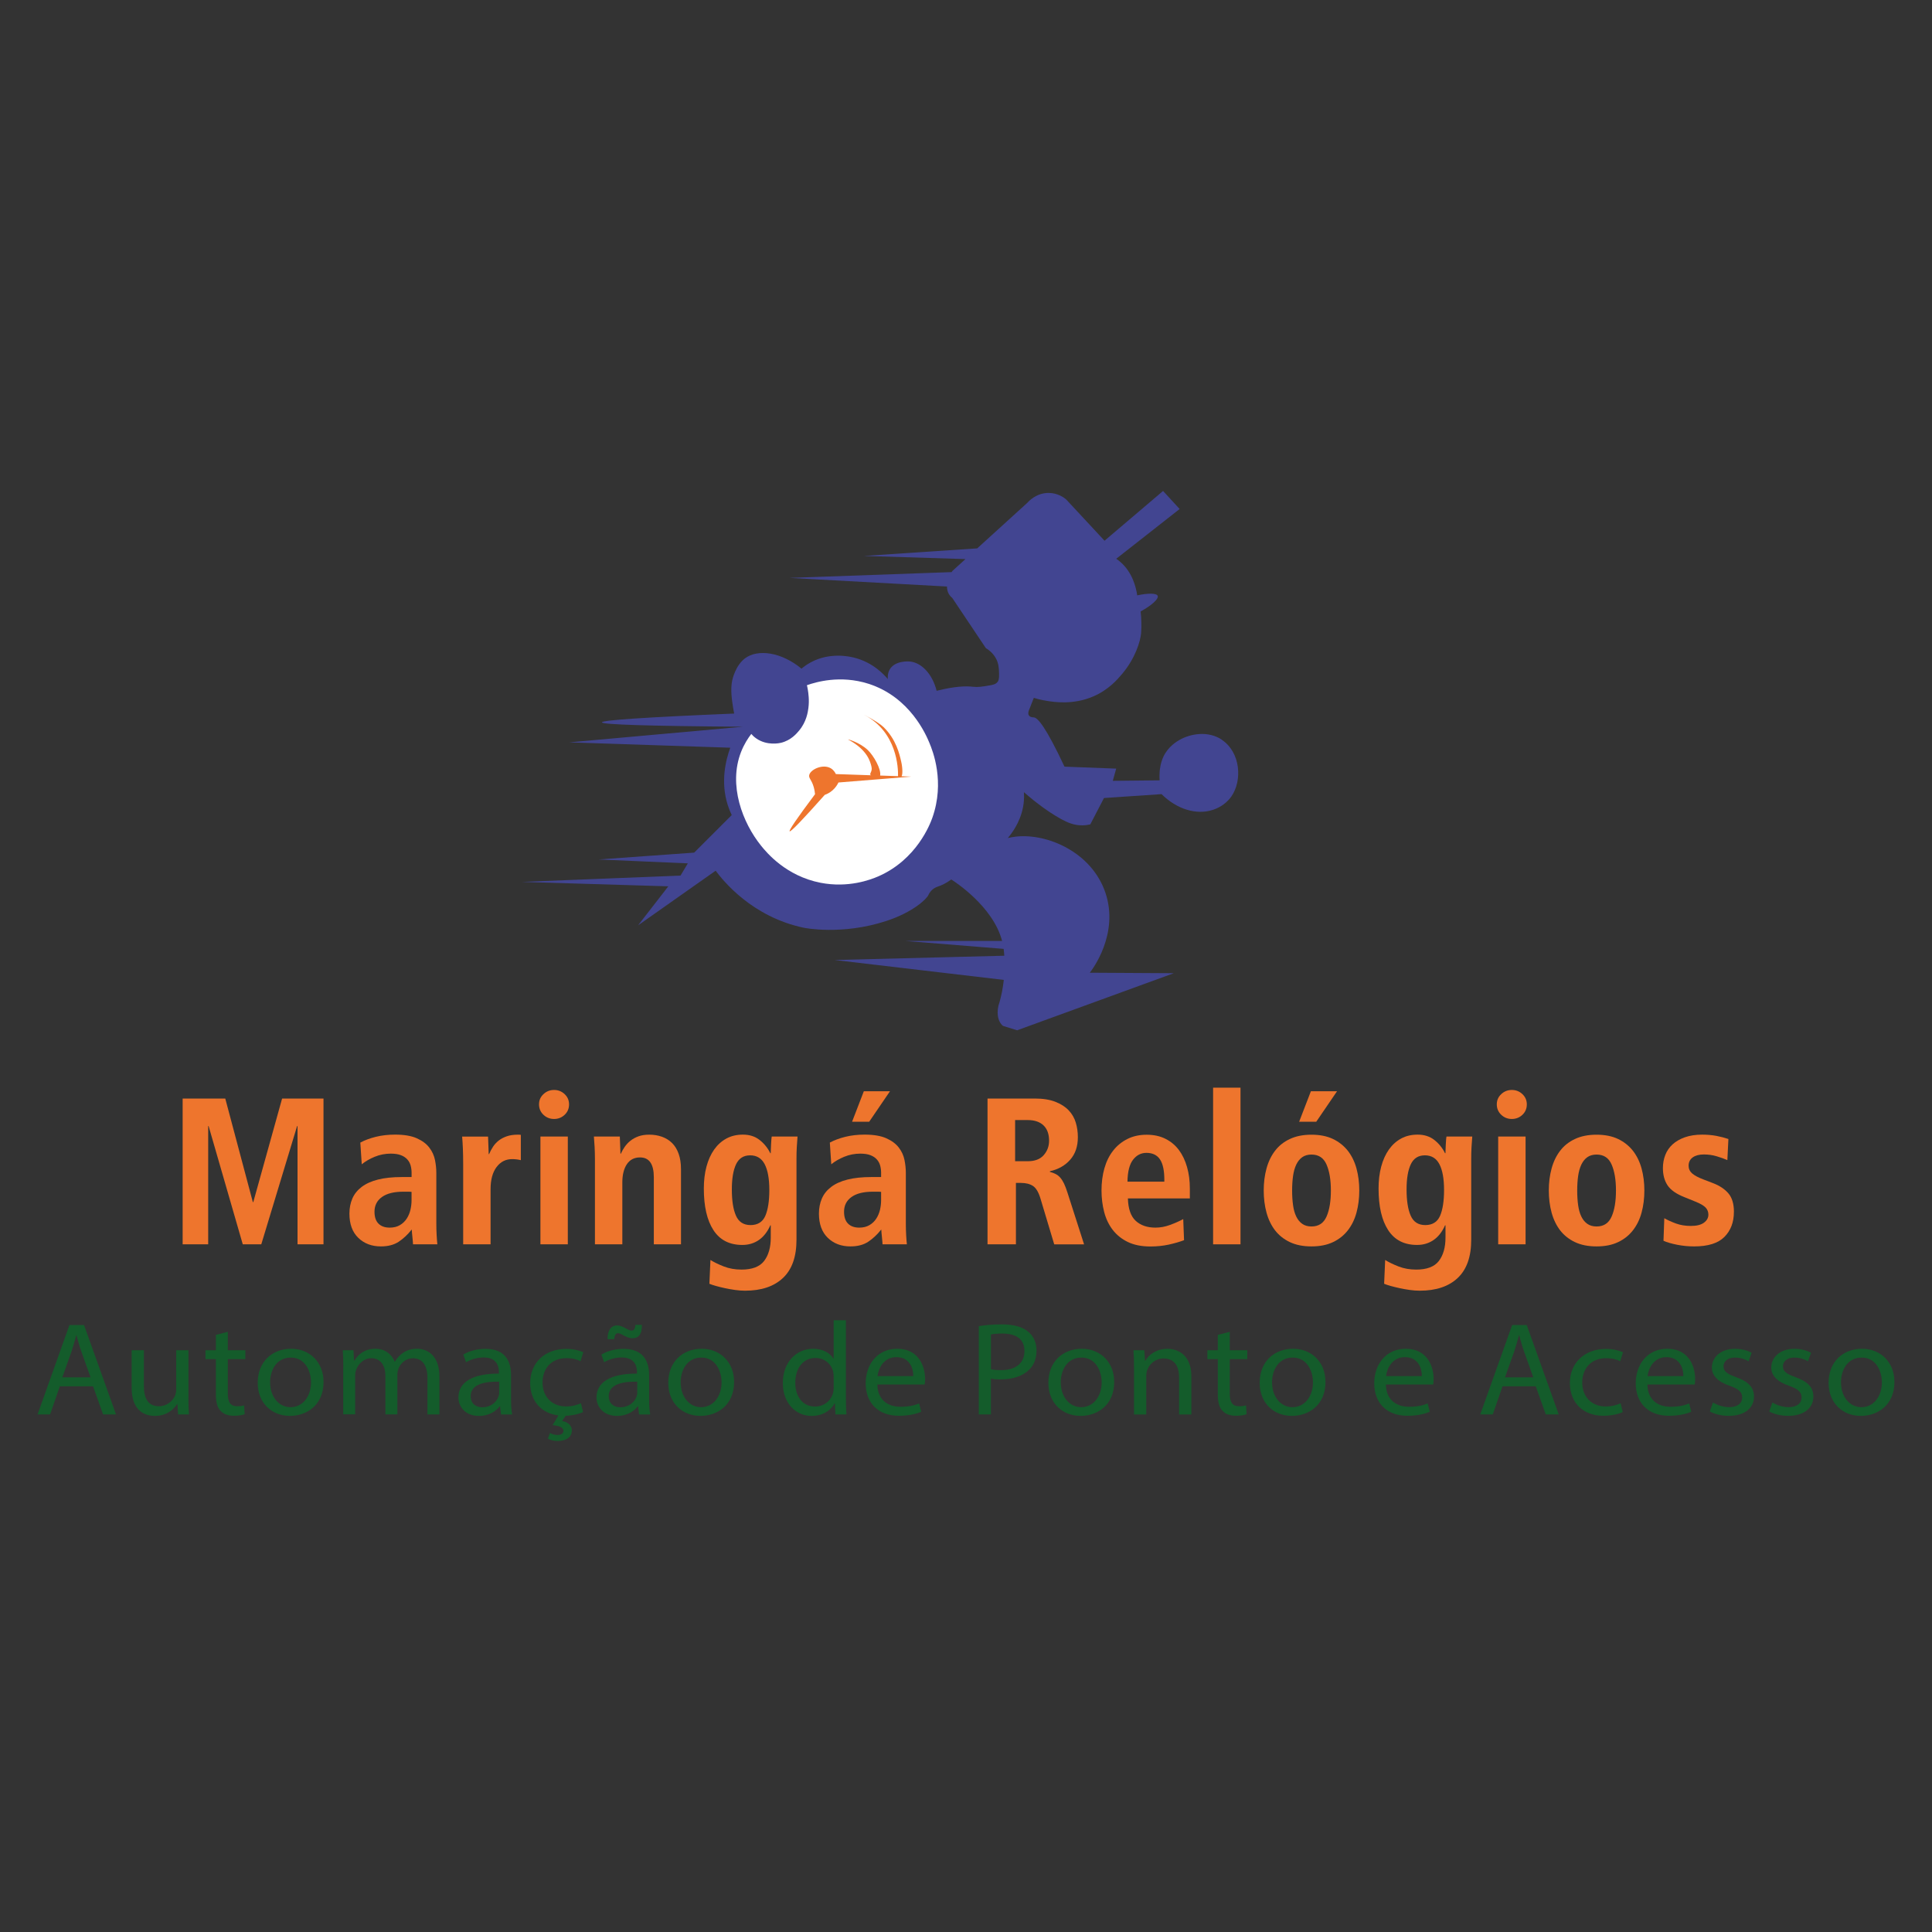 <svg xmlns="http://www.w3.org/2000/svg" id="Camada_1" viewBox="0 0 500 500"><rect x="0" y="0" width="500" height="500" fill="#333333" stroke="none"/><defs><style> .cls-1 { fill: #ee752d; } .cls-2 { fill: #fff; } .cls-3 { fill: #145c2b; } .cls-4 { fill: #424591; } </style></defs><path class="cls-1" d="M220.69,191.55c.95.34,1.91.67,2.86,1.01"></path><path class="cls-4" d="M316.27,191.47c-3.65-2.46-8.25-1.55-10.98,0-.7.4-2.93,1.7-4.17,4.29-.8,1.67-.96,3.41-1.01,4.04-.07.87-.04,1.61,0,2.15l-12.12.13.88-3.16-13.38-.51c-4.76-10.15-6.91-12.69-7.95-12.75-.15,0-.93,0-1.26-.51-.31-.46-.09-1.16.13-1.64l1.14-2.9c.79.24,1.91.54,3.28.76,2.05.33,6.93,1.1,12.12-1.14,3.93-1.69,6.2-4.33,7.45-5.81,3.37-3.99,4.75-8.42,4.92-10.61.15-1.9,0-4.17,0-4.17-.04-.57-.09-1.05-.13-1.39,2.91-1.6,4.72-3.27,4.42-4.04-.29-.73-2.55-.72-5.3-.13-.32-2.21-1.26-5.9-4.29-8.59-.37-.33-.75-.62-1.14-.88,5.47-4.29,10.94-8.59,16.41-12.88l-4.29-4.67c-5.05,4.29-10.1,8.59-15.15,12.88l-9.97-10.73c-.5-.41-2.1-1.61-4.42-1.64-3.23-.05-5.26,2.18-5.56,2.53-4.33,3.94-8.66,7.88-13,11.82l-29.34,1.95,26.3.82-3.41,3.1s-.08.13-.17.27l-41.94,1.5s27.2,1.48,40.74,2.23c0,.66.12,1.32.48,1.94.18.31.46.67.88,1.01,2.9,4.34,5.81,8.67,8.71,13.01.62.36,1.73,1.13,2.53,2.53.78,1.36.83,2.56.88,4.04.06,1.46-.19,1.9-.38,2.15-.47.61-1.21.76-1.89.88-2.09.36-3.14.54-4.55.38-1.74-.2-4.58-.15-9.34,1.05-1.06-4.24-3.82-7.27-6.9-7.58-.23-.02-3.81-.33-5.22,2.02-.55.93-.56,1.92-.51,2.53-.98-1.18-3.86-4.34-8.75-5.56-1.44-.36-6.33-1.36-11.11,1.18-1.09.58-1.92,1.21-2.48,1.68-5.19-4.29-11.32-5.17-14.65-2.65-2.44,1.85-3.23,5.43-3.28,5.68-.51,2.42-.08,5.12.25,7.2.09.58.18,1.06.25,1.39-22.82.95-34.23,1.71-34.22,2.27,0,.58,12.17.96,36.49,1.14-14.98,1.35-29.97,2.69-44.95,4.04,13.89.46,27.78.93,41.67,1.39-1.16,3.21-2.58,8.85-.63,14.9.29.91.64,1.75,1.01,2.53l-9.72,9.72c-8.25.59-16.5,1.18-24.75,1.77l23.11,1.01-1.89,3.16c-13.68.55-27.36,1.09-41.04,1.64,12.63.38,25.25.76,37.88,1.14l-7.83,10.1,20.08-14.14c1.94,2.6,9.43,11.97,22.85,14.77,0,0,9.73,2.03,21.34-1.77,6.83-2.24,10.37-5.63,10.86-6.69.06-.12.34-.8,1.01-1.39.62-.55,1.26-.75,1.64-.88.8-.28,1.92-.78,3.28-1.77.74.46,10.82,6.91,13.15,15.91h-25.02l25.42,2.05c.07.52.13,1.12.17,1.77l-43.9,1.11,43.77,5.15c-.11.99-.25,2.01-.46,3.06-.22,1.11-.45,2.02-.63,2.65-.92,2.48-.55,5.03.88,6.19,0,0,3.66,1.14,3.66,1.14,0,0,14.18-5.17,40.53-14.77-7.24-.04-14.48-.08-21.72-.13.54-.68,7.67-9.97,4.04-20.71-3.55-10.49-15.01-15.4-23.11-14.52-.89.1-1.63.25-2.15.38.14-.17.37-.44.63-.79.82-1.08,3.2-4.33,3.54-8.93.04-.5.06-1.24,0-2.15,1.27,1.11,5.3,4.58,9.6,6.94,1.65.9,3.37,1.67,5.56,1.64.85-.01,1.54-.14,2.02-.25l3.54-6.82,14.9-1.01c3.93,3.9,9.06,5.51,13.38,4.04.67-.23,3.03-1.07,4.67-3.41,2.92-4.17,2.38-11.42-2.4-14.65Z"></path><path class="cls-2" d="M194.43,189.95c-.82,1.06-1.85,2.62-2.65,4.67-3.35,8.6.41,18.32,5.18,24.24,1.48,1.84,6.49,7.86,15.4,9.6,7.21,1.4,12.93-.79,14.9-1.64,10.01-4.35,13.48-13.63,14.02-15.15,3.32-9.34.12-17.34-.76-19.44-.79-1.9-4.94-11.83-15.78-15.28-7.29-2.32-13.62-.43-15.91.38.07.31.17.74.25,1.26.11.7.41,2.61.13,4.67-.14,1.01-.48,3.51-2.4,5.81-.65.78-2.1,2.52-4.67,3.16-.32.08-3.63.84-6.44-1.14-.57-.4-.99-.82-1.26-1.14Z"></path><path class="cls-1" d="M233.31,200.89c.28-.28.34-1.96-.08-3.78-.47-2.05-1.31-5.74-4.55-8.92-1.43-1.41-5.82-3.6-5.05-3.2,8.58,4.46,8.83,13.85,8.78,15.88-1.54-.05-3.09-.11-4.63-.16.31-1.68-1.7-5.19-3.22-6.62-2.13-2.01-5.37-2.87-5.05-2.69,5.05,2.69,5.73,5.82,6.02,6.99.35,1.39-.74,1.88-.14,2.25-3.02-.1-6.05-.21-9.07-.31-.2-.42-.6-1.09-1.35-1.52-2.07-1.18-5.32.36-5.56,1.85-.12.77.63,1.13,1.18,3.03.22.78.3,1.44.34,1.85-4.64,6.19-6.82,9.39-6.57,9.6.27.22,3.3-2.92,9.09-9.43.49-.17,1.26-.51,2.02-1.18.84-.74,1.29-1.54,1.52-2.02,6.29-.51,12.57-1.01,18.86-1.52-.84-.03-1.69-.06-2.53-.09Z"></path><g><path class="cls-1" d="M77,322.03v-30.6h-.11l-9.27,30.6h-4.79l-8.84-30.6h-.11v30.6h-6.61v-37.73h11.03l7.14,26.81h.11l7.46-26.81h10.71v37.73h-6.71Z"></path><path class="cls-1" d="M106.89,322.03c0-.14-.02-.4-.05-.76-.04-.36-.07-.74-.11-1.14-.04-.4-.07-.77-.11-1.11-.04-.34-.05-.6-.05-.78h-.05c-1.03,1.3-2.15,2.34-3.36,3.14-1.21.79-2.74,1.19-4.58,1.19-2.38,0-4.33-.74-5.86-2.22-1.53-1.48-2.29-3.57-2.29-6.27,0-1.44.26-2.75.77-3.92.51-1.17,1.32-2.17,2.42-3,1.1-.83,2.5-1.46,4.21-1.89,1.7-.43,3.75-.65,6.13-.65h2.56v-1.08c0-.65-.08-1.27-.24-1.87s-.44-1.13-.85-1.59c-.41-.47-.96-.84-1.65-1.11-.69-.27-1.57-.41-2.64-.41-1.46,0-2.84.27-4.16.81-1.31.54-2.43,1.19-3.36,1.95l-.37-5.62c1.14-.61,2.47-1.11,4-1.49,1.53-.38,3.2-.57,5.01-.57,2.34,0,4.22.32,5.62.95,1.4.63,2.48,1.43,3.22,2.41.75.97,1.23,2.04,1.47,3.19.23,1.15.35,2.27.35,3.35v13.24c0,.97.03,1.92.08,2.84.05.92.11,1.72.19,2.41h-6.29ZM106.51,308.46c-.18-.03-.51-.05-1.01-.05h-1.12c-2.42,0-4.26.46-5.54,1.38-1.28.92-1.92,2.19-1.92,3.81,0,1.37.35,2.4,1.04,3.08.69.69,1.66,1.03,2.9,1.03,1.03,0,1.91-.22,2.64-.65.73-.43,1.31-.99,1.76-1.68.44-.68.76-1.44.96-2.27.19-.83.29-1.66.29-2.49v-2.16Z"></path><path class="cls-1" d="M134.8,300.25c-.25-.07-.59-.13-1.01-.19s-.85-.08-1.28-.08c-1.63,0-2.97.69-4,2.05-1.03,1.37-1.55,3.28-1.55,5.73v14.27h-7.09v-20.81c0-1.51-.03-2.86-.08-4.05-.05-1.19-.12-2.2-.19-3.03h6.71c0,.14,0,.42.03.84.02.41.03.86.05,1.35.02.49.03.95.05,1.38.02.43.03.76.03.97h.11c.28-.68.63-1.33,1.04-1.95.41-.61.91-1.14,1.49-1.59.59-.45,1.28-.81,2.08-1.08s1.73-.41,2.8-.41h.37c.14,0,.28.02.43.05v6.54Z"></path><path class="cls-1" d="M147.27,285.81c0,1.08-.38,1.98-1.14,2.7-.76.72-1.68,1.08-2.74,1.08s-1.98-.36-2.74-1.08c-.76-.72-1.15-1.62-1.15-2.7s.38-1.93,1.15-2.65c.76-.72,1.68-1.08,2.74-1.08s1.98.36,2.74,1.08c.76.72,1.14,1.6,1.14,2.65ZM139.86,322.03v-27.89h7.09v27.89h-7.09Z"></path><path class="cls-1" d="M169.21,322.03v-17.35c0-3.42-1.19-5.14-3.57-5.14-1.49,0-2.63.59-3.41,1.76-.78,1.17-1.17,2.75-1.17,4.73v16h-7.09v-22.05c0-1.04-.03-2.07-.08-3.08-.05-1.01-.12-1.93-.19-2.76h6.71c0,.14,0,.42.03.84.02.41.03.85.05,1.3.02.45.03.89.05,1.32.02.43.03.76.03.97h.11c.25-.58.58-1.16.99-1.76.41-.59.91-1.13,1.49-1.59.59-.47,1.28-.85,2.08-1.14.8-.29,1.73-.43,2.8-.43,1.17,0,2.26.18,3.28.54,1.01.36,1.88.9,2.61,1.62.73.72,1.3,1.65,1.7,2.78.41,1.14.61,2.46.61,3.97v19.46h-7.03Z"></path><path class="cls-1" d="M206.4,294.14c-.07.83-.13,1.73-.19,2.7s-.08,2.02-.08,3.13v20.87c0,4.4-1.16,7.69-3.49,9.89-2.33,2.2-5.6,3.3-9.83,3.3-.82,0-1.68-.06-2.58-.19-.91-.13-1.78-.28-2.61-.46s-1.61-.37-2.32-.57c-.71-.2-1.28-.39-1.71-.57l.27-6.16c.92.58,2.08,1.14,3.46,1.68s2.91.81,4.58.81c2.77,0,4.72-.75,5.86-2.24,1.14-1.5,1.71-3.51,1.71-6.03v-3.19h-.11c-.75,1.69-1.74,2.96-2.98,3.81-1.24.85-2.66,1.27-4.26,1.27-3.34,0-5.83-1.28-7.49-3.84s-2.48-6.14-2.48-10.76c0-2.09.23-3.99.69-5.7.46-1.71,1.13-3.18,2-4.41.87-1.22,1.93-2.17,3.17-2.84,1.24-.67,2.66-1,4.26-1,1.7,0,3.14.46,4.31,1.38,1.17.92,2.1,2.06,2.77,3.43h.11c0-.18,0-.47.03-.86.02-.4.03-.82.05-1.27.02-.45.04-.88.08-1.3.03-.41.07-.71.11-.89h6.66ZM199.1,307.98c0-2.92-.4-5.14-1.2-6.68-.8-1.53-2.05-2.3-3.76-2.3s-2.92.78-3.65,2.32c-.73,1.55-1.09,3.71-1.09,6.49,0,2.92.35,5.19,1.07,6.81.71,1.62,1.97,2.43,3.78,2.43s3.12-.79,3.81-2.38c.69-1.59,1.04-3.82,1.04-6.7Z"></path><path class="cls-1" d="M228.4,322.03c0-.14-.02-.4-.05-.76-.04-.36-.07-.74-.11-1.14-.04-.4-.07-.77-.11-1.11-.04-.34-.05-.6-.05-.78h-.05c-1.03,1.3-2.15,2.34-3.36,3.14-1.21.79-2.74,1.19-4.58,1.19-2.38,0-4.33-.74-5.86-2.22-1.53-1.48-2.29-3.57-2.29-6.27,0-1.44.26-2.75.77-3.92.51-1.17,1.32-2.17,2.42-3,1.1-.83,2.5-1.46,4.21-1.89,1.7-.43,3.75-.65,6.13-.65h2.56v-1.08c0-.65-.08-1.27-.24-1.87s-.44-1.13-.85-1.59c-.41-.47-.96-.84-1.65-1.11-.69-.27-1.57-.41-2.64-.41-1.46,0-2.84.27-4.16.81-1.31.54-2.43,1.19-3.36,1.95l-.37-5.62c1.14-.61,2.47-1.11,4-1.49,1.53-.38,3.2-.57,5.01-.57,2.34,0,4.22.32,5.62.95,1.4.63,2.48,1.43,3.22,2.41.75.97,1.23,2.04,1.47,3.19.23,1.15.35,2.27.35,3.35v13.24c0,.97.03,1.92.08,2.84.05.92.11,1.72.19,2.41h-6.29ZM228.03,308.46c-.18-.03-.51-.05-1.01-.05h-1.12c-2.42,0-4.26.46-5.54,1.38-1.28.92-1.92,2.19-1.92,3.81,0,1.37.35,2.4,1.04,3.08.69.69,1.66,1.03,2.9,1.03,1.03,0,1.91-.22,2.64-.65.73-.43,1.31-.99,1.76-1.68.44-.68.76-1.44.96-2.27.19-.83.29-1.66.29-2.49v-2.16ZM224.94,290.3h-4.42l3.04-7.89h6.77l-5.38,7.89Z"></path><path class="cls-1" d="M272.83,322.03l-3.52-11.73c-.5-1.69-1.14-2.81-1.94-3.35-.8-.54-1.84-.81-3.12-.81h-1.33v15.89h-7.35v-37.73h12.2c2.13,0,3.92.28,5.35.84,1.44.56,2.59,1.3,3.46,2.22.87.92,1.48,1.98,1.84,3.19.36,1.21.53,2.46.53,3.76,0,2.38-.66,4.32-1.97,5.81-1.31,1.5-3.07,2.5-5.27,3v.16c.53.14,1.02.32,1.46.54.44.22.84.52,1.2.92.35.4.68.91.99,1.54.3.63.59,1.4.88,2.3l4.32,13.46h-7.72ZM271.5,295.22c0-1.73-.48-3.05-1.44-3.97-.96-.92-2.33-1.38-4.1-1.38h-3.25v10.65h3.3c1.81,0,3.18-.52,4.1-1.57.92-1.04,1.39-2.29,1.39-3.73Z"></path><path class="cls-1" d="M291.9,310.14c.07,2.7.75,4.64,2.02,5.81,1.28,1.17,2.98,1.76,5.11,1.76,1.24,0,2.5-.23,3.78-.7,1.28-.47,2.41-.97,3.41-1.51l.21,5.46c-1.14.43-2.45.81-3.94,1.14-1.49.32-3.07.49-4.74.49-2.31,0-4.26-.39-5.86-1.16-1.6-.77-2.9-1.82-3.92-3.14-1.01-1.31-1.75-2.86-2.21-4.62-.46-1.77-.69-3.64-.69-5.62s.25-3.95.75-5.7c.5-1.75,1.24-3.26,2.24-4.54.99-1.28,2.22-2.29,3.68-3.03,1.46-.74,3.13-1.11,5.01-1.11s3.47.35,4.87,1.05c1.4.7,2.57,1.68,3.49,2.92.92,1.24,1.62,2.71,2.1,4.41.48,1.69.72,3.53.72,5.51v2.59h-16.03ZM301.33,305.33c0-2.38-.37-4.14-1.12-5.27s-1.92-1.7-3.52-1.7c-1.38,0-2.54.59-3.46,1.78-.92,1.19-1.4,3.08-1.44,5.68h9.54v-.49Z"></path><path class="cls-1" d="M313.95,322.03v-40.54h7.09v40.54h-7.09Z"></path><path class="cls-1" d="M351.78,308.09c0,2.05-.24,3.96-.72,5.73-.48,1.77-1.23,3.3-2.24,4.59-1.01,1.3-2.29,2.32-3.84,3.05-1.54.74-3.4,1.11-5.57,1.11s-4.03-.37-5.59-1.11c-1.56-.74-2.84-1.76-3.84-3.05-.99-1.3-1.73-2.83-2.21-4.59-.48-1.77-.72-3.68-.72-5.73s.24-3.91.72-5.68c.48-1.77,1.22-3.3,2.21-4.59.99-1.3,2.27-2.32,3.84-3.05,1.56-.74,3.43-1.11,5.59-1.11s4.02.37,5.57,1.11c1.54.74,2.82,1.76,3.84,3.05,1.01,1.3,1.76,2.83,2.24,4.59.48,1.77.72,3.66.72,5.68ZM344.43,308.09c0-2.74-.37-4.97-1.12-6.7-.75-1.73-2.04-2.59-3.89-2.59-.96,0-1.76.23-2.4.68-.64.45-1.15,1.09-1.55,1.92-.39.83-.67,1.81-.83,2.95-.16,1.14-.24,2.39-.24,3.76s.08,2.63.24,3.78c.16,1.15.43,2.14.83,2.95.39.81.91,1.44,1.55,1.89.64.45,1.44.68,2.4.68,1.85,0,3.14-.86,3.89-2.57.75-1.71,1.12-3.95,1.12-6.73ZM340.64,290.3h-4.42l3.04-7.89h6.77l-5.38,7.89Z"></path><path class="cls-1" d="M381.02,294.14c-.07.83-.13,1.73-.19,2.7s-.08,2.02-.08,3.13v20.87c0,4.4-1.16,7.69-3.49,9.89-2.33,2.2-5.6,3.3-9.83,3.3-.82,0-1.68-.06-2.58-.19-.91-.13-1.78-.28-2.61-.46s-1.61-.37-2.32-.57c-.71-.2-1.28-.39-1.71-.57l.27-6.16c.92.58,2.08,1.14,3.46,1.68s2.91.81,4.58.81c2.77,0,4.72-.75,5.86-2.24,1.14-1.5,1.71-3.51,1.71-6.03v-3.19h-.11c-.75,1.69-1.74,2.96-2.98,3.81-1.24.85-2.66,1.27-4.26,1.27-3.34,0-5.83-1.28-7.49-3.84s-2.48-6.14-2.48-10.76c0-2.09.23-3.99.69-5.7.46-1.71,1.13-3.18,2-4.41.87-1.22,1.93-2.17,3.17-2.84,1.24-.67,2.66-1,4.26-1,1.7,0,3.14.46,4.31,1.38,1.17.92,2.1,2.06,2.77,3.43h.11c0-.18,0-.47.03-.86.02-.4.03-.82.05-1.27.02-.45.04-.88.08-1.3.03-.41.07-.71.11-.89h6.66ZM373.72,307.98c0-2.92-.4-5.14-1.2-6.68-.8-1.53-2.05-2.3-3.76-2.3s-2.92.78-3.65,2.32c-.73,1.55-1.09,3.71-1.09,6.49,0,2.92.35,5.19,1.07,6.81.71,1.62,1.97,2.43,3.78,2.43s3.12-.79,3.81-2.38c.69-1.59,1.04-3.82,1.04-6.7Z"></path><path class="cls-1" d="M395.14,285.81c0,1.08-.38,1.98-1.14,2.7-.76.72-1.68,1.08-2.74,1.08s-1.98-.36-2.74-1.08c-.76-.72-1.15-1.62-1.15-2.7s.38-1.93,1.15-2.65c.76-.72,1.68-1.08,2.74-1.08s1.98.36,2.74,1.08c.76.72,1.14,1.6,1.14,2.65ZM387.73,322.03v-27.89h7.09v27.89h-7.09Z"></path><path class="cls-1" d="M425.56,308.09c0,2.05-.24,3.96-.72,5.73-.48,1.77-1.23,3.3-2.24,4.59-1.01,1.3-2.29,2.32-3.84,3.05-1.54.74-3.4,1.11-5.57,1.11s-4.03-.37-5.59-1.11c-1.56-.74-2.84-1.76-3.84-3.05-.99-1.3-1.73-2.83-2.21-4.59-.48-1.77-.72-3.68-.72-5.73s.24-3.91.72-5.68c.48-1.77,1.22-3.3,2.21-4.59.99-1.3,2.27-2.32,3.84-3.05,1.56-.74,3.43-1.11,5.59-1.11s4.02.37,5.57,1.11c1.54.74,2.82,1.76,3.84,3.05,1.01,1.3,1.76,2.83,2.24,4.59.48,1.77.72,3.66.72,5.68ZM418.21,308.09c0-2.74-.37-4.97-1.12-6.7-.75-1.73-2.04-2.59-3.89-2.59-.96,0-1.76.23-2.4.68-.64.45-1.15,1.09-1.55,1.92-.39.83-.67,1.81-.83,2.95-.16,1.14-.24,2.39-.24,3.76s.08,2.63.24,3.78c.16,1.15.43,2.14.83,2.95.39.81.91,1.44,1.55,1.89.64.45,1.44.68,2.4.68,1.85,0,3.14-.86,3.89-2.57.75-1.71,1.12-3.95,1.12-6.73Z"></path><path class="cls-1" d="M448.73,313.65c0,2.67-.82,4.82-2.45,6.46-1.63,1.64-4.24,2.46-7.83,2.46-1.49,0-2.97-.14-4.42-.43-1.46-.29-2.63-.63-3.52-1.03l.21-5.84c.89.51,1.9.96,3.04,1.38,1.14.41,2.41.62,3.84.62,1.49,0,2.62-.28,3.38-.84.76-.56,1.15-1.25,1.15-2.08,0-.72-.24-1.33-.72-1.84-.48-.5-1.34-1.01-2.58-1.51l-2.93-1.19c-2.1-.83-3.54-1.85-4.34-3.05-.8-1.21-1.2-2.69-1.2-4.46,0-1.19.2-2.31.61-3.38.41-1.06,1.04-1.98,1.89-2.76.85-.77,1.92-1.39,3.2-1.84,1.28-.45,2.77-.68,4.48-.68,1.28,0,2.49.11,3.65.32,1.15.22,2.19.49,3.12.81l-.27,5.46c-.82-.36-1.75-.69-2.8-1-1.05-.31-2.14-.46-3.28-.46-1.21,0-2.17.25-2.88.76-.71.51-1.07,1.23-1.07,2.16,0,.79.31,1.46.93,2,.62.54,1.61,1.06,2.96,1.57l2.4.92c1.7.65,3.04,1.53,4,2.65.96,1.12,1.44,2.72,1.44,4.81Z"></path></g><g><path class="cls-3" d="M15.48,358.78l-2.52,7.28h-3.24l8.25-23.14h3.78l8.28,23.14h-3.35l-2.59-7.28h-8.61ZM23.44,356.45l-2.38-6.66c-.54-1.51-.9-2.88-1.26-4.22h-.07c-.36,1.37-.76,2.78-1.22,4.19l-2.38,6.69h7.31Z"></path><path class="cls-3" d="M48.76,361.53c0,1.72.04,3.23.14,4.53h-2.81l-.18-2.71h-.07c-.83,1.34-2.67,3.09-5.76,3.09-2.74,0-6.01-1.44-6.01-7.28v-9.72h3.17v9.2c0,3.16,1.01,5.29,3.89,5.29,2.12,0,3.6-1.41,4.18-2.75.18-.45.29-1,.29-1.54v-10.2h3.17v12.08Z"></path><path class="cls-3" d="M58.96,344.67v4.77h4.54v2.3h-4.54v8.96c0,2.06.61,3.23,2.38,3.23.83,0,1.44-.1,1.84-.21l.14,2.27c-.61.24-1.58.41-2.81.41-1.48,0-2.67-.45-3.42-1.27-.9-.89-1.22-2.37-1.22-4.33v-9.06h-2.7v-2.3h2.7v-3.98l3.1-.79Z"></path><path class="cls-3" d="M83.74,357.61c0,6.14-4.47,8.82-8.68,8.82-4.72,0-8.36-3.3-8.36-8.55,0-5.56,3.82-8.82,8.64-8.82s8.39,3.47,8.39,8.55ZM69.91,357.79c0,3.64,2.2,6.39,5.29,6.39s5.29-2.71,5.29-6.45c0-2.82-1.48-6.39-5.22-6.39s-5.37,3.3-5.37,6.45Z"></path><path class="cls-3" d="M88.85,353.94c0-1.72-.04-3.12-.14-4.5h2.77l.14,2.68h.11c.97-1.58,2.59-3.06,5.47-3.06,2.38,0,4.18,1.37,4.93,3.33h.07c.54-.93,1.22-1.65,1.94-2.16,1.04-.75,2.2-1.17,3.85-1.17,2.3,0,5.73,1.44,5.73,7.21v9.78h-3.1v-9.41c0-3.19-1.22-5.12-3.78-5.12-1.8,0-3.21,1.27-3.75,2.75-.14.41-.25.96-.25,1.51v10.26h-3.1v-9.96c0-2.64-1.22-4.57-3.64-4.57-1.98,0-3.42,1.51-3.93,3.02-.18.45-.25.96-.25,1.48v10.02h-3.1v-12.12Z"></path><path class="cls-3" d="M129.66,366.06l-.25-2.09h-.11c-.97,1.3-2.84,2.47-5.33,2.47-3.53,0-5.33-2.37-5.33-4.77,0-4.02,3.75-6.21,10.48-6.18v-.34c0-1.37-.4-3.84-3.96-3.84-1.62,0-3.31.48-4.54,1.24l-.72-1.99c1.44-.89,3.53-1.48,5.73-1.48,5.33,0,6.63,3.47,6.63,6.8v6.21c0,1.44.07,2.85.29,3.98h-2.88ZM129.19,357.58c-3.46-.07-7.38.51-7.38,3.74,0,1.96,1.37,2.88,2.99,2.88,2.27,0,3.71-1.37,4.21-2.78.11-.31.18-.65.18-.96v-2.88Z"></path><path class="cls-3" d="M150.91,365.44c-.76.38-2.41.89-4.5.96l-.94,1.37c1.33.17,2.52,1.06,2.52,2.37,0,2.03-1.76,2.78-3.75,2.78-.9,0-1.84-.24-2.45-.58l.54-1.48c.58.34,1.3.51,1.94.51.79,0,1.55-.27,1.55-1.1-.04-.89-1.12-1.3-2.81-1.44l1.51-2.51c-4.47-.55-7.31-3.78-7.31-8.41,0-5.12,3.67-8.82,9.36-8.82,1.87,0,3.53.45,4.39.86l-.72,2.33c-.76-.41-1.94-.79-3.67-.79-4,0-6.16,2.82-6.16,6.28,0,3.85,2.59,6.21,6.05,6.21,1.8,0,2.99-.45,3.89-.82l.54,2.27Z"></path><path class="cls-3" d="M165.39,366.06l-.25-2.09h-.11c-.97,1.3-2.84,2.47-5.33,2.47-3.53,0-5.33-2.37-5.33-4.77,0-4.02,3.75-6.21,10.48-6.18v-.34c0-1.37-.4-3.84-3.96-3.84-1.62,0-3.31.48-4.54,1.24l-.72-1.99c1.44-.89,3.53-1.48,5.73-1.48,5.33,0,6.63,3.47,6.63,6.8v6.21c0,1.44.07,2.85.29,3.98h-2.88ZM157.25,346.59c-.07-2.23.9-3.57,2.45-3.57.79,0,1.4.31,2.23.75.58.31,1.08.58,1.51.58.58,0,.9-.31,1.01-1.48h1.66c.07,2.3-.76,3.47-2.45,3.47-.76,0-1.44-.31-2.2-.69-.72-.41-1.12-.62-1.55-.62-.58,0-.86.58-.94,1.54h-1.73ZM164.92,357.58c-3.46-.07-7.38.51-7.38,3.74,0,1.96,1.37,2.88,2.99,2.88,2.27,0,3.71-1.37,4.21-2.78.11-.31.18-.65.18-.96v-2.88Z"></path><path class="cls-3" d="M189.99,357.61c0,6.14-4.47,8.82-8.68,8.82-4.72,0-8.36-3.3-8.36-8.55,0-5.56,3.82-8.82,8.64-8.82s8.39,3.47,8.39,8.55ZM176.16,357.79c0,3.64,2.2,6.39,5.29,6.39s5.29-2.71,5.29-6.45c0-2.82-1.48-6.39-5.22-6.39s-5.37,3.3-5.37,6.45Z"></path><path class="cls-3" d="M218.92,341.69v20.08c0,1.48.04,3.16.14,4.29h-2.85l-.14-2.88h-.07c-.97,1.85-3.1,3.26-5.94,3.26-4.21,0-7.46-3.4-7.46-8.45-.04-5.53,3.57-8.93,7.82-8.93,2.67,0,4.47,1.2,5.26,2.54h.07v-9.92h3.17ZM215.75,356.21c0-.38-.04-.89-.14-1.27-.47-1.92-2.2-3.5-4.57-3.5-3.28,0-5.22,2.75-5.22,6.42,0,3.36,1.73,6.15,5.15,6.15,2.12,0,4.07-1.34,4.65-3.61.11-.41.14-.82.14-1.3v-2.88Z"></path><path class="cls-3" d="M227.06,358.3c.07,4.09,2.81,5.77,5.98,5.77,2.27,0,3.64-.38,4.83-.86l.54,2.16c-1.12.48-3.03,1.03-5.8,1.03-5.37,0-8.57-3.36-8.57-8.38s3.1-8.96,8.18-8.96c5.69,0,7.2,4.77,7.2,7.83,0,.62-.07,1.1-.11,1.41h-12.25ZM236.35,356.14c.04-1.92-.83-4.91-4.39-4.91-3.21,0-4.61,2.82-4.86,4.91h9.26Z"></path><path class="cls-3" d="M253.31,343.2c1.51-.24,3.49-.45,6.01-.45,3.1,0,5.37.69,6.81,1.92,1.33,1.1,2.12,2.78,2.12,4.84s-.65,3.74-1.87,4.94c-1.66,1.68-4.36,2.54-7.42,2.54-.94,0-1.8-.03-2.52-.21v9.27h-3.13v-22.86ZM256.45,354.35c.68.17,1.55.24,2.59.24,3.78,0,6.09-1.75,6.09-4.94s-2.27-4.53-5.73-4.53c-1.37,0-2.41.1-2.95.24v8.99Z"></path><path class="cls-3" d="M288.36,357.61c0,6.14-4.47,8.82-8.68,8.82-4.72,0-8.36-3.3-8.36-8.55,0-5.56,3.82-8.82,8.64-8.82s8.39,3.47,8.39,8.55ZM274.53,357.79c0,3.64,2.2,6.39,5.29,6.39s5.29-2.71,5.29-6.45c0-2.82-1.48-6.39-5.22-6.39s-5.37,3.3-5.37,6.45Z"></path><path class="cls-3" d="M293.48,353.94c0-1.72-.04-3.12-.14-4.5h2.81l.18,2.75h.07c.86-1.58,2.88-3.12,5.76-3.12,2.41,0,6.16,1.37,6.16,7.07v9.92h-3.17v-9.58c0-2.68-1.04-4.91-4.03-4.91-2.09,0-3.71,1.41-4.25,3.09-.14.38-.22.89-.22,1.41v9.99h-3.17v-12.12Z"></path><path class="cls-3" d="M318.26,344.67v4.77h4.54v2.3h-4.54v8.96c0,2.06.61,3.23,2.38,3.23.83,0,1.44-.1,1.84-.21l.14,2.27c-.61.24-1.58.41-2.81.41-1.48,0-2.67-.45-3.42-1.27-.9-.89-1.22-2.37-1.22-4.33v-9.06h-2.7v-2.3h2.7v-3.98l3.1-.79Z"></path><path class="cls-3" d="M343.04,357.61c0,6.14-4.47,8.82-8.68,8.82-4.72,0-8.36-3.3-8.36-8.55,0-5.56,3.82-8.82,8.64-8.82s8.39,3.47,8.39,8.55ZM329.21,357.79c0,3.64,2.2,6.39,5.29,6.39s5.29-2.71,5.29-6.45c0-2.82-1.48-6.39-5.22-6.39s-5.37,3.3-5.37,6.45Z"></path><path class="cls-3" d="M358.67,358.3c.07,4.09,2.81,5.77,5.98,5.77,2.27,0,3.64-.38,4.83-.86l.54,2.16c-1.12.48-3.03,1.03-5.8,1.03-5.37,0-8.57-3.36-8.57-8.38s3.1-8.96,8.18-8.96c5.69,0,7.2,4.77,7.2,7.83,0,.62-.07,1.1-.11,1.41h-12.25ZM367.96,356.14c.04-1.92-.83-4.91-4.39-4.91-3.21,0-4.61,2.82-4.86,4.91h9.26Z"></path><path class="cls-3" d="M388.85,358.78l-2.52,7.28h-3.24l8.25-23.14h3.78l8.28,23.14h-3.35l-2.59-7.28h-8.61ZM396.81,356.45l-2.38-6.66c-.54-1.51-.9-2.88-1.26-4.22h-.07c-.36,1.37-.76,2.78-1.22,4.19l-2.38,6.69h7.31Z"></path><path class="cls-3" d="M419.97,365.44c-.83.41-2.67.96-5.01.96-5.26,0-8.68-3.4-8.68-8.48s3.67-8.82,9.36-8.82c1.87,0,3.53.45,4.39.86l-.72,2.33c-.76-.41-1.94-.79-3.67-.79-4,0-6.16,2.82-6.16,6.28,0,3.85,2.59,6.21,6.05,6.21,1.8,0,2.99-.45,3.89-.82l.54,2.27Z"></path><path class="cls-3" d="M426.35,358.3c.07,4.09,2.81,5.77,5.98,5.77,2.27,0,3.64-.38,4.83-.86l.54,2.16c-1.12.48-3.03,1.03-5.8,1.03-5.37,0-8.57-3.36-8.57-8.38s3.1-8.96,8.18-8.96c5.69,0,7.2,4.77,7.2,7.83,0,.62-.07,1.1-.11,1.41h-12.25ZM435.64,356.14c.04-1.92-.83-4.91-4.39-4.91-3.21,0-4.61,2.82-4.86,4.91h9.26Z"></path><path class="cls-3" d="M443.32,362.97c.94.58,2.59,1.2,4.18,1.2,2.3,0,3.38-1.1,3.38-2.47,0-1.44-.9-2.23-3.24-3.06-3.13-1.06-4.61-2.71-4.61-4.7,0-2.68,2.27-4.87,6.01-4.87,1.77,0,3.31.48,4.29,1.03l-.79,2.2c-.68-.41-1.95-.96-3.57-.96-1.87,0-2.92,1.03-2.92,2.27,0,1.37,1.04,1.99,3.31,2.82,3.03,1.1,4.57,2.54,4.57,5.01,0,2.92-2.38,4.98-6.52,4.98-1.91,0-3.67-.45-4.9-1.13l.79-2.3Z"></path><path class="cls-3" d="M458.69,362.97c.94.58,2.59,1.2,4.18,1.2,2.3,0,3.38-1.1,3.38-2.47,0-1.44-.9-2.23-3.24-3.06-3.13-1.06-4.61-2.71-4.61-4.7,0-2.68,2.27-4.87,6.01-4.87,1.77,0,3.31.48,4.29,1.03l-.79,2.2c-.68-.41-1.95-.96-3.57-.96-1.87,0-2.92,1.03-2.92,2.27,0,1.37,1.04,1.99,3.31,2.82,3.03,1.1,4.57,2.54,4.57,5.01,0,2.92-2.38,4.98-6.52,4.98-1.91,0-3.67-.45-4.9-1.13l.79-2.3Z"></path><path class="cls-3" d="M490.28,357.61c0,6.14-4.47,8.82-8.68,8.82-4.72,0-8.36-3.3-8.36-8.55,0-5.56,3.82-8.82,8.64-8.82s8.39,3.47,8.39,8.55ZM476.45,357.79c0,3.64,2.2,6.39,5.29,6.39s5.29-2.71,5.29-6.45c0-2.82-1.48-6.39-5.22-6.39s-5.37,3.3-5.37,6.45Z"></path></g></svg>